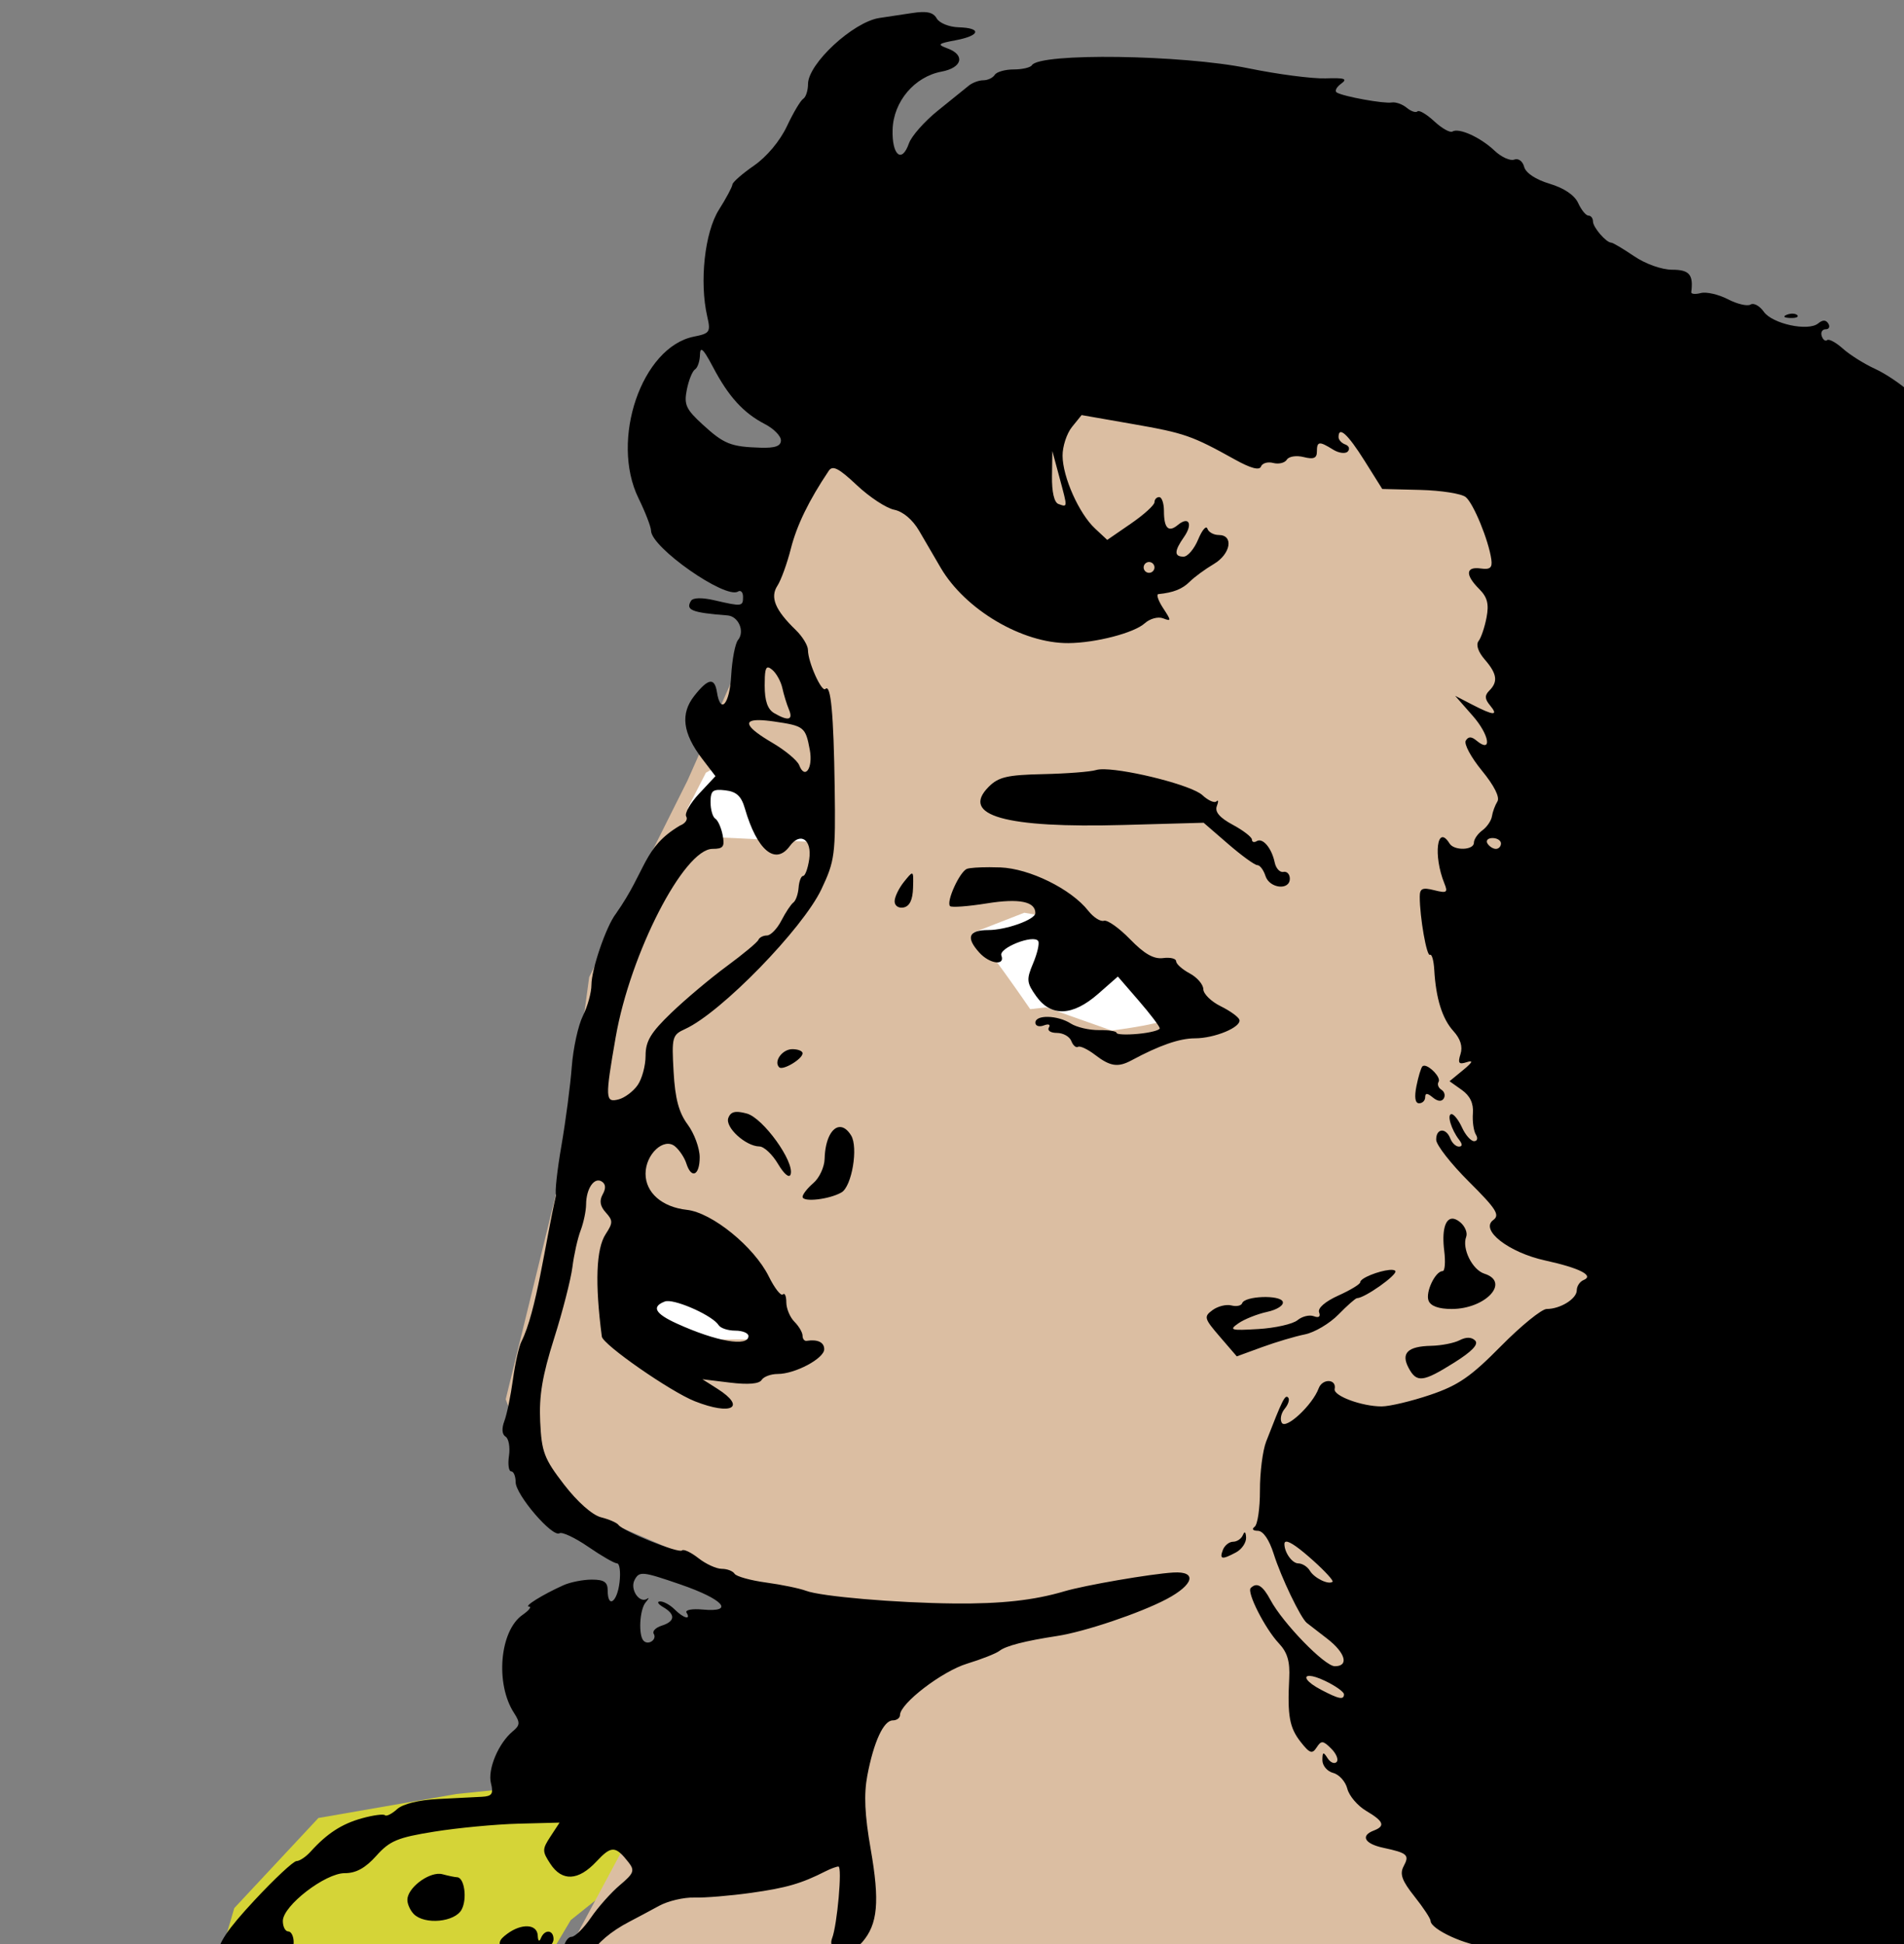 <?xml version="1.0" encoding="UTF-8" standalone="no"?>
<!-- Created with Inkscape (http://www.inkscape.org/) -->

<svg
   xmlns:dc="http://purl.org/dc/elements/1.1/"
   xmlns:cc="http://creativecommons.org/ns#"
   xmlns:rdf="http://www.w3.org/1999/02/22-rdf-syntax-ns#"
   xmlns:svg="http://www.w3.org/2000/svg"
   xmlns="http://www.w3.org/2000/svg"
   xmlns:sodipodi="http://sodipodi.sourceforge.net/DTD/sodipodi-0.dtd"
   xmlns:inkscape="http://www.inkscape.org/namespaces/inkscape"
   width="93.198mm"
   height="95.18mm"
   viewBox="0 0 93.198 95.18"
   version="1.1"
   id="svg5714"
   inkscape:version="0.92.1 r15371"
   sodipodi:docname="comic-woman.svg">
  <rect x="0" y="0" width="93.198" height="95.18" fill="#808080" stroke="none"/>
  <title
     id="title6300">Refugee woman</title>
  <defs
     id="defs5708" />
  <sodipodi:namedview
     id="base"
     pagecolor="#ffffff"
     bordercolor="#666666"
     borderopacity="1.0"
     inkscape:pageopacity="0.0"
     inkscape:pageshadow="2"
     inkscape:zoom="1.0504233"
     inkscape:cx="370.16808"
     inkscape:cy="163.92634"
     inkscape:document-units="mm"
     inkscape:current-layer="layer1"
     showgrid="false"
     inkscape:snap-global="false"
     fit-margin-top="0"
     fit-margin-left="0"
     fit-margin-right="0"
     fit-margin-bottom="0"
     inkscape:window-width="1366"
     inkscape:window-height="705"
     inkscape:window-x="-8"
     inkscape:window-y="-8"
     inkscape:window-maximized="1" />
  <g
     inkscape:label="Layer 1"
     inkscape:groupmode="layer"
     id="layer1"
     transform="translate(-181.384,-374.288)">
    <path
       style="fill:#d5d437;fill-rule:evenodd;stroke:none;stroke-width:0.265px;stroke-linecap:butt;stroke-linejoin:miter;stroke-opacity:1;fill-opacity:1"
       d="m 191.382,472.703 1.47,-4.999 4.117,-4.411 6.763,-1.176 11.469,-1.176 -1.47,3.823 -4.411,3.529 -4.705,7.94 z"
       id="path6302"
       inkscape:connector-curvature="0" />
    <path
       style="fill:#dbbea2;fill-rule:evenodd;stroke:none;stroke-width:0.265px;stroke-linecap:butt;stroke-linejoin:miter;stroke-opacity:1;fill-opacity:1"
       d="m 207.821,477.64 1.682,-8.412 5.287,-9.854 3.605,-7.45 -10.575,-4.566 -1.682,-4.566 2.884,-11.776 1.202,-8.892 4.807,-9.613 2.884,-6.489 0.481,-5.047 6.729,-14.42 15.622,-1.202 24.274,12.497 -1.442,80.032 z"
       id="path6304"
       inkscape:connector-curvature="0" />
    <rect
       style="opacity:1;fill:#ffffff;fill-opacity:1;fill-rule:nonzero;stroke:none;stroke-width:2;stroke-miterlimit:4;stroke-dasharray:none;stroke-opacity:1"
       id="rect6306"
       width="5.926"
       height="3.541"
       x="212.288"
       y="436.322" />
    <path
       style="fill:#ffffff;fill-rule:evenodd;stroke:none;stroke-width:0.265px;stroke-linecap:butt;stroke-linejoin:miter;stroke-opacity:1"
       d="m 229.006,419.954 c 0.49,0.356 2.805,3.74 2.805,3.74 l 0.779,-0.089 3.206,1.135 c 0,0 3.095,-0.378 2.894,-0.735 -0.2,-0.356 -3.985,-4.475 -3.985,-4.475 l -3.184,-0.557 z"
       id="path6308"
       inkscape:connector-curvature="0" />
    <path
       style="fill:#ffffff;fill-rule:evenodd;stroke:none;stroke-width:0.265px;stroke-linecap:butt;stroke-linejoin:miter;stroke-opacity:1"
       d="m 215.581,415.235 5.432,0.267 -3.206,-4.453 -1.87,1.069 -0.891,1.737 z"
       id="path6310"
       inkscape:connector-curvature="0" />
    <path
       style="fill:#000000;stroke-width:1"
       d="m 854.701,1414.637 c -0.507,0.017 -1.095,0.079 -1.779,0.184 -2.039,0.31 -4.741,0.718 -6.006,0.906 -4.84,0.719 -13.187,8.435 -13.197,12.197 -0.002,1.205 -0.402,2.438 -0.889,2.738 -0.486,0.3 -1.842,2.585 -3.014,5.078 -1.272,2.705 -3.722,5.634 -6.078,7.264 -2.171,1.502 -3.965,3.076 -3.986,3.5 -0.023,0.423 -1.145,2.524 -2.5,4.67 -2.614,4.141 -3.618,13.305 -2.154,19.674 0.668,2.908 0.505,3.158 -2.467,3.752 -9.623,1.925 -15.497,19.074 -10.225,29.852 1.269,2.594 2.308,5.294 2.318,6 0.026,3.098 13.72,12.686 16.057,11.242 0.514,-0.318 0.934,0.123 0.934,0.98 0,1.791 -0.195,1.816 -5.256,0.641 -2.317,-0.539 -3.983,-0.504 -4.35,0.09 -1.06,1.714 0.12,2.186 6.748,2.701 2.028,0.158 3.229,2.974 1.934,4.535 -0.527,0.634 -1.095,3.615 -1.266,6.623 -0.299,5.278 -1.975,7.195 -2.631,3.01 -0.433,-2.762 -1.622,-2.566 -4.186,0.693 -2.598,3.303 -2.153,6.882 1.443,11.598 l 2.471,3.238 -3.01,3.221 c -1.656,1.772 -2.731,3.672 -2.391,4.223 0.341,0.551 -0.18,1.308 -1.154,1.682 -6.849,4.07 -6.076,8.096 -11.85,16.305 -1.773,2.281 -4.504,10.245 -4.504,13.131 0,1.41 -0.712,3.989 -1.582,5.732 -0.869,1.743 -1.792,5.973 -2.051,9.402 -0.259,3.429 -1.12,9.994 -1.914,14.588 -0.794,4.594 -1.238,8.687 -0.986,9.094 -2.003,8.786 -3.619,21.552 -6.406,27.094 -0.448,0.847 -1.152,3.997 -1.562,7 -0.411,3.003 -1.123,6.456 -1.584,7.674 -0.52,1.375 -0.436,2.463 0.221,2.869 0.582,0.359 0.867,1.95 0.635,3.535 -0.232,1.585 -0.051,2.881 0.404,2.881 0.455,0 0.826,0.9 0.826,1.998 0,2.325 6.796,10.247 8.1,9.441 0.485,-0.3 2.881,0.828 5.322,2.508 2.441,1.68 4.829,3.053 5.307,3.053 0.477,0 0.686,1.575 0.461,3.5 -0.432,3.7 -2.189,4.904 -2.189,1.5 0,-1.546 -0.667,-2 -2.936,-2 -1.614,0 -3.977,0.469 -5.25,1.043 -3.849,1.734 -7.376,3.928 -6.342,3.943 0.535,0.01 -0.015,0.706 -1.223,1.551 -4.196,2.939 -5.04,12.693 -1.566,18.072 1.171,1.813 1.139,2.294 -0.227,3.428 -2.633,2.185 -4.661,7.013 -4.02,9.57 0.496,1.977 0.207,2.414 -1.668,2.516 -1.248,0.068 -4.889,0.252 -8.092,0.41 -3.571,0.177 -6.503,0.905 -7.582,1.881 -0.967,0.875 -1.971,1.376 -2.232,1.115 -0.261,-0.261 -2.167,-0.01 -4.234,0.562 -3.733,1.031 -6.468,2.805 -9.494,6.158 -0.869,0.963 -2.042,1.75 -2.605,1.75 -0.564,0 -4.061,3.263 -7.771,7.25 -5.008,5.381 -6.752,7.977 -6.752,10.068 -2.2e-4,0.149 -0.005,0.265 -0.008,0.398 h 12.15 c 0.173,-0.419 0.483,-0.717 0.852,-0.717 0.55,0 1,-0.9 1,-2 0,-1.1 -0.45,-2 -1,-2 -0.55,0 -1,-0.87 -1,-1.934 0,-2.802 7.837,-8.851 11.443,-8.832 2.064,0.011 3.803,-0.946 5.818,-3.201 2.488,-2.784 3.931,-3.385 10.75,-4.476 4.332,-0.694 11.302,-1.352 15.49,-1.463 l 7.615,-0.199 -1.674,2.555 c -1.553,2.37 -1.556,2.733 -0.035,5.053 2.167,3.308 5.172,3.16 8.514,-0.418 2.766,-2.961 3.512,-2.941 5.932,0.146 1.185,1.512 0.987,2.035 -1.59,4.203 -1.619,1.362 -4.028,4.069 -5.354,6.016 -1.326,1.947 -2.943,3.547 -3.592,3.547 -0.649,0 -1.324,1.018 -1.5,2.256 -0.086,0.608 -0.263,1.088 -0.557,1.465 h 5.412 c 0.054,-0.14 0.12,-0.289 0.215,-0.463 1.153,-2.102 3.722,-4.285 7.109,-6.045 1.375,-0.714 3.85,-2.038 5.5,-2.939 1.65,-0.902 4.575,-1.59 6.5,-1.529 1.925,0.061 6.65,-0.33 10.5,-0.869 6.497,-0.91 9.291,-1.719 13.736,-3.981 0.955,-0.486 2.032,-0.883 2.393,-0.883 0.731,0 -0.219,10.77 -1.168,13.242 -1.052,2.741 3.331,3.303 5.576,0.715 2.866,-3.305 3.242,-7.504 1.543,-17.199 -1.102,-6.29 -1.274,-10.097 -0.615,-13.572 1.181,-6.227 3.006,-10.186 4.695,-10.186 0.737,0 1.34,-0.444 1.34,-0.986 0,-2.131 7.759,-8.081 12.379,-9.492 2.683,-0.82 5.383,-1.888 6,-2.373 1.175,-0.923 4.731,-1.84 10.621,-2.738 5.101,-0.778 15.335,-4.225 20.242,-6.82 5.051,-2.671 5.693,-5.176 1.258,-4.91 -4.182,0.251 -16.364,2.351 -20.145,3.473 -5.598,1.661 -11.677,2.332 -20.355,2.248 -10.729,-0.104 -24.577,-1.291 -27.365,-2.346 -1.174,-0.444 -4.496,-1.131 -7.383,-1.525 -2.887,-0.395 -5.502,-1.125 -5.811,-1.623 -0.308,-0.498 -1.372,-0.906 -2.365,-0.906 -0.993,0 -2.931,-0.887 -4.307,-1.969 -1.376,-1.082 -2.744,-1.725 -3.039,-1.43 -0.591,0.591 -10.924,-3.563 -11.74,-4.721 -0.28,-0.398 -1.722,-1.027 -3.203,-1.398 -1.606,-0.403 -4.361,-2.838 -6.824,-6.031 -3.696,-4.79 -4.162,-6.02 -4.428,-11.654 -0.225,-4.768 0.399,-8.498 2.568,-15.354 1.576,-4.981 3.1,-10.921 3.387,-13.199 0.286,-2.279 0.969,-5.321 1.516,-6.76 0.547,-1.439 1,-3.599 1.01,-4.801 0.019,-2.928 1.498,-5.103 2.885,-4.246 0.745,0.461 0.808,1.261 0.184,2.377 -0.657,1.174 -0.486,2.187 0.566,3.35 1.344,1.485 1.34,1.919 -0.019,4 -1.764,2.703 -2,9.032 -0.709,18.924 0.195,1.492 12.686,10.182 17.189,11.957 6.812,2.685 9.583,1.127 4.137,-2.326 l -2.75,-1.744 5.123,0.625 c 3.318,0.404 5.363,0.232 5.809,-0.488 0.378,-0.612 1.717,-1.111 2.975,-1.111 3.21,0 8.594,-2.866 8.594,-4.574 0,-1.289 -1.215,-1.866 -3.25,-1.545 -0.412,0.065 -0.75,-0.364 -0.75,-0.953 0,-0.589 -0.675,-1.747 -1.5,-2.572 -0.825,-0.825 -1.5,-2.441 -1.5,-3.594 0,-1.152 -0.287,-1.809 -0.639,-1.457 -0.351,0.351 -1.521,-1.145 -2.6,-3.324 -2.71,-5.477 -10.472,-11.792 -15.123,-12.305 -4.596,-0.507 -7.639,-3.165 -7.639,-6.676 0,-3.611 3.388,-6.754 5.443,-5.049 0.814,0.676 1.753,2.088 2.086,3.139 0.938,2.956 2.471,2.255 2.471,-1.131 0,-1.672 -0.998,-4.392 -2.219,-6.043 -1.639,-2.216 -2.32,-4.769 -2.602,-9.752 -0.363,-6.421 -0.257,-6.808 2.152,-7.906 6.594,-3.004 21.695,-18.506 25.158,-25.826 2.473,-5.227 2.623,-6.385 2.447,-18.752 -0.195,-13.716 -0.713,-19.236 -1.715,-18.234 -0.688,0.688 -3.223,-4.97 -3.223,-7.195 0,-0.836 -1.013,-2.501 -2.25,-3.697 -3.809,-3.683 -4.786,-6.04 -3.391,-8.18 0.672,-1.031 1.793,-4.123 2.49,-6.873 1.089,-4.298 3.324,-8.889 6.994,-14.363 0.715,-1.066 1.841,-0.488 5.178,2.654 2.345,2.209 5.455,4.254 6.91,4.545 1.622,0.324 3.405,1.832 4.607,3.894 1.079,1.851 2.861,4.907 3.961,6.793 4.531,7.767 15.098,14.012 23.604,13.951 5.037,-0.038 12.127,-1.875 14.094,-3.654 0.961,-0.87 2.467,-1.281 3.393,-0.926 1.549,0.594 1.549,0.464 0.016,-1.879 -0.906,-1.384 -1.3,-2.552 -0.875,-2.594 2.76,-0.273 4.427,-0.934 5.789,-2.297 0.856,-0.856 2.857,-2.323 4.445,-3.262 3.13,-1.849 3.725,-5.363 0.908,-5.363 -0.937,0 -1.879,-0.527 -2.094,-1.172 -0.215,-0.645 -0.982,0.255 -1.705,2 -0.723,1.745 -1.935,3.172 -2.693,3.172 -1.769,0 -1.743,-1.033 0.088,-3.646 1.677,-2.394 0.893,-3.897 -1.148,-2.203 -1.741,1.445 -2.566,0.605 -2.566,-2.609 0,-1.398 -0.394,-2.541 -0.875,-2.541 -0.481,0 -0.875,0.427 -0.875,0.951 0,0.523 -1.964,2.303 -4.363,3.953 l -4.361,3.002 -2.252,-2.1 c -2.961,-2.758 -5.976,-9.511 -6.002,-13.447 -0.011,-1.727 0.774,-4.122 1.748,-5.324 l 1.77,-2.188 9.48,1.658 c 9.554,1.67 10.893,2.134 18.852,6.561 2.891,1.608 4.517,2.045 4.799,1.289 0.234,-0.629 1.252,-0.927 2.264,-0.662 1.012,0.264 2.143,-0.011 2.514,-0.611 0.373,-0.605 1.762,-0.818 3.113,-0.478 1.828,0.459 2.439,0.209 2.439,-0.996 0,-1.928 0.424,-1.984 2.967,-0.397 1.067,0.667 2.299,0.83 2.736,0.363 0.437,-0.467 0.234,-1.049 -0.453,-1.295 -0.687,-0.246 -1.25,-0.859 -1.25,-1.363 0,-2.114 1.701,-0.57 4.787,4.346 l 3.287,5.238 7.018,0.172 c 3.859,0.095 7.642,0.692 8.408,1.328 1.437,1.192 4.216,7.968 4.717,11.5 0.221,1.562 -0.209,1.93 -1.967,1.686 -2.778,-0.386 -2.89,1.174 -0.271,3.793 1.506,1.506 1.831,2.76 1.359,5.25 -0.341,1.799 -1.005,3.766 -1.477,4.371 -0.52,0.667 -0.072,2.004 1.141,3.402 2.28,2.629 2.494,4.101 0.84,5.756 -0.877,0.877 -0.847,1.531 0.123,2.699 1.644,1.98 0.726,1.95 -3.246,-0.103 l -3.182,-1.645 3.254,3.705 c 3.095,3.525 3.634,7.013 0.709,4.586 -0.954,-0.797 -1.511,-0.8 -1.998,-0.012 -0.371,0.6 0.968,3.095 2.975,5.543 2.281,2.784 3.354,4.922 2.863,5.707 -0.431,0.691 -0.883,1.919 -1.006,2.728 -0.122,0.81 -0.924,1.984 -1.779,2.609 -0.856,0.626 -1.555,1.651 -1.555,2.277 0,1.403 -3.649,1.518 -4.5,0.141 -2.3,-3.722 -3.055,2.197 -0.943,7.4 0.675,1.662 0.439,1.816 -1.893,1.23 -2.178,-0.547 -2.664,-0.325 -2.664,1.211 0,3.788 1.283,11.1 1.883,10.73 0.339,-0.209 0.698,1.039 0.797,2.773 0.303,5.293 1.478,9.048 3.541,11.318 1.307,1.435 1.744,2.867 1.307,4.244 -0.536,1.688 -0.318,1.969 1.156,1.492 1.27,-0.41 1.065,0.03 -0.684,1.469 l -2.5,2.055 2.26,1.603 c 1.53,1.084 2.194,2.48 2.055,4.316 -0.114,1.493 0.133,3.264 0.549,3.936 0.417,0.674 0.27,1.221 -0.326,1.221 -0.594,0 -1.592,-1.125 -2.219,-2.5 -0.626,-1.375 -1.503,-2.5 -1.947,-2.5 -0.909,0 -0.066,2.847 1.406,4.75 0.63,0.814 0.613,1.25 -0.049,1.25 -0.558,0 -1.273,-0.675 -1.59,-1.5 -0.794,-2.068 -2.647,-1.889 -2.604,0.25 0.019,0.963 2.738,4.441 6.043,7.73 5.061,5.038 5.771,6.156 4.494,7.09 -2.498,1.827 2.852,5.991 9.596,7.469 6.372,1.396 9.112,2.796 7.082,3.619 -0.687,0.279 -1.25,1.129 -1.25,1.889 0,1.567 -3.032,3.453 -5.551,3.453 -0.925,0 -4.733,3.093 -8.461,6.873 -5.582,5.66 -7.89,7.248 -13.078,9 -3.465,1.17 -7.494,2.127 -8.955,2.127 -3.665,0 -8.943,-1.955 -8.676,-3.213 0.401,-1.883 -2.264,-1.993 -2.953,-0.121 -1.121,3.046 -6.023,7.634 -6.805,6.369 -0.382,-0.618 -0.141,-1.789 0.535,-2.603 0.676,-0.814 0.956,-1.753 0.623,-2.086 -0.565,-0.565 -1.047,0.406 -4.055,8.154 -0.64,1.65 -1.156,5.7 -1.145,9 0.011,3.3 -0.43,6.33 -0.98,6.734 -0.578,0.425 -0.33,0.739 0.59,0.75 0.987,0.011 2.099,1.627 2.934,4.266 1.373,4.341 4.97,11.841 6.111,12.746 0.349,0.277 2.036,1.583 3.75,2.902 3.401,2.619 4.093,5.102 1.426,5.102 -1.873,0 -9.6,-7.959 -11.893,-12.25 -1.429,-2.675 -2.509,-3.327 -3.637,-2.199 -0.778,0.778 2.641,7.511 5.188,10.213 1.587,1.684 2.078,3.348 1.918,6.5 -0.351,6.898 0.048,9.098 2.127,11.736 1.665,2.113 2.122,2.268 2.943,1 0.851,-1.315 1.184,-1.286 2.697,0.227 0.952,0.949 1.392,2.061 0.982,2.471 -0.41,0.41 -1.164,0.082 -1.676,-0.727 -0.77,-1.217 -0.934,-1.153 -0.945,0.373 -0.008,1.014 0.888,2.08 1.994,2.369 1.106,0.289 2.281,1.6 2.611,2.914 0.33,1.314 1.899,3.159 3.488,4.098 3.245,1.917 3.582,2.796 1.391,3.637 -2.502,0.96 -1.688,2.438 1.75,3.176 4.499,0.965 4.895,1.323 3.775,3.414 -0.764,1.427 -0.323,2.657 1.998,5.578 1.637,2.06 2.977,4.09 2.977,4.51 0,1.568 6.672,4.623 10.4,4.764 4.26,0.16 7.284,0.935 7.572,1.912 24.208,-0.147 47.056,0.42 71.103,0.42 -0.378,-96.247 -0.365,-192.674 -0.365,-289.377 -1.799,-1.614 -4.665,-3.556 -6.574,-4.426 -2,-0.912 -4.685,-2.597 -5.967,-3.744 -1.282,-1.147 -2.596,-1.861 -2.918,-1.586 -0.322,0.275 -0.773,-0.062 -1.002,-0.75 -0.229,-0.688 0.096,-1.25 0.725,-1.25 0.628,0 0.851,-0.472 0.494,-1.049 -0.44,-0.714 -1.039,-0.725 -1.871,-0.035 -1.831,1.519 -8.479,0.089 -10.057,-2.164 -0.759,-1.084 -1.854,-1.679 -2.432,-1.322 -0.578,0.357 -2.467,-0.083 -4.197,-0.979 -1.73,-0.895 -3.977,-1.409 -4.994,-1.143 -1.017,0.266 -1.812,0.192 -1.766,-0.164 0.421,-3.236 -0.352,-4.146 -3.514,-4.146 -1.935,0 -4.921,-1.06 -7.043,-2.5 -2.026,-1.375 -3.921,-2.5 -4.211,-2.5 -0.946,0 -3.385,-2.832 -3.385,-3.93 0,-0.589 -0.378,-1.07 -0.84,-1.07 -0.462,0 -1.312,-1.041 -1.891,-2.311 -0.666,-1.461 -2.603,-2.774 -5.273,-3.574 -2.579,-0.773 -4.41,-1.987 -4.707,-3.121 -0.275,-1.051 -1.072,-1.631 -1.836,-1.338 -0.742,0.285 -2.386,-0.465 -3.652,-1.666 -2.586,-2.453 -6.564,-4.256 -7.76,-3.518 -0.435,0.269 -1.943,-0.58 -3.354,-1.887 -1.41,-1.307 -2.806,-2.135 -3.102,-1.84 -0.296,0.295 -1.191,0 -1.988,-0.666 -0.798,-0.662 -2.045,-1.1 -2.773,-0.975 -1.447,0.249 -8.834,-1.088 -10.135,-1.834 -0.446,-0.256 -0.098,-0.984 0.771,-1.619 1.275,-0.931 0.719,-1.124 -2.869,-1.004 -2.447,0.082 -8.87,-0.759 -14.271,-1.869 -12.193,-2.505 -38.527,-2.873 -39.957,-0.559 -0.265,0.428 -1.778,0.779 -3.363,0.779 -1.585,0 -3.16,0.45 -3.5,1 -0.34,0.55 -1.286,1 -2.102,1 -0.816,0 -2.027,0.446 -2.691,0.992 -0.664,0.546 -3.232,2.621 -5.707,4.611 -2.475,1.99 -4.882,4.715 -5.35,6.057 -1.315,3.773 -3.168,2.192 -3.016,-2.574 0.165,-5.165 4.043,-9.748 9.041,-10.685 3.816,-0.716 4.425,-3.059 1.115,-4.283 -1.974,-0.73 -1.815,-0.892 1.5,-1.514 4.542,-0.852 4.858,-2.268 0.533,-2.391 -1.75,-0.05 -3.565,-0.786 -4.043,-1.641 -0.481,-0.859 -1.274,-1.22 -2.795,-1.17 z m 160.93,55.721 c -0.347,-0.015 -0.743,0.049 -1.104,0.193 -0.798,0.319 -0.561,0.558 0.604,0.605 1.054,0.043 1.645,-0.193 1.312,-0.525 -0.166,-0.166 -0.465,-0.26 -0.812,-0.274 z m -201.559,6.688 c 0.341,0.065 0.993,1.081 2.102,3.189 2.862,5.445 5.617,8.471 9.57,10.516 1.634,0.845 2.971,2.199 2.971,3.01 0,1.058 -1.06,1.442 -3.75,1.359 -5.512,-0.17 -6.767,-0.672 -10.701,-4.275 -3.099,-2.838 -3.484,-3.687 -2.93,-6.459 0.351,-1.755 1.031,-3.435 1.51,-3.731 0.479,-0.296 0.892,-1.524 0.918,-2.728 0.011,-0.616 0.106,-0.92 0.311,-0.881 z m 64.777,18.689 1.344,5 c 1.495,5.561 1.503,5.398 -0.229,4.779 -0.772,-0.276 -1.224,-2.232 -1.182,-5.113 z m 17.865,20.5 c 0.55,0 1,0.45 1,1 0,0.55 -0.45,1 -1,1 -0.55,0 -1,-0.45 -1,-1 0,-0.55 0.45,-1 1,-1 z m -70.312,19.49 c 0.184,0.034 0.414,0.18 0.701,0.418 0.764,0.634 1.606,2.152 1.871,3.373 0.265,1.221 0.814,3.006 1.219,3.969 0.824,1.959 -0.118,2.191 -2.729,0.67 -1.213,-0.707 -1.75,-2.268 -1.75,-5.092 0,-2.522 0.135,-3.439 0.688,-3.338 z m -1.711,9.721 c 0.716,0.01 1.642,0.092 2.773,0.258 5.547,0.812 5.794,1.01 6.584,5.242 0.628,3.363 -0.905,5.574 -1.959,2.826 -0.336,-0.875 -2.582,-2.745 -4.992,-4.158 -4.712,-2.762 -5.511,-4.2 -2.406,-4.168 z m 63.789,9.082 c -0.671,-0.015 -1.203,0.03 -1.551,0.139 -1.015,0.322 -5.407,0.663 -9.758,0.758 -6.629,0.144 -8.261,0.523 -10.066,2.328 -5.316,5.316 2.994,7.675 24.898,7.066 l 14.789,-0.412 4.521,3.914 c 2.487,2.153 4.913,3.914 5.393,3.914 0.479,0 1.159,0.9 1.508,2 0.735,2.315 4.5,2.733 4.5,0.5 0,-0.825 -0.537,-1.387 -1.191,-1.25 -0.655,0.138 -1.378,-0.65 -1.607,-1.75 -0.552,-2.647 -2.21,-4.612 -3.314,-3.93 -0.488,0.302 -0.887,0.174 -0.887,-0.283 0,-0.457 -1.593,-1.69 -3.539,-2.738 -2.426,-1.307 -3.353,-2.391 -2.947,-3.447 0.325,-0.848 0.294,-1.244 -0.068,-0.881 -0.362,0.362 -1.53,-0.152 -2.596,-1.145 -1.937,-1.805 -13.39,-4.683 -18.084,-4.783 z m -71.445,3.818 c 0.365,-0.027 0.827,0 1.41,0.072 2.052,0.238 2.948,1.062 3.6,3.316 2.245,7.767 5.642,10.625 8.305,6.984 1.957,-2.677 4.126,-1.214 3.592,2.424 -0.249,1.701 -0.756,3.092 -1.127,3.092 -0.37,0 -0.748,0.972 -0.838,2.16 -0.09,1.188 -0.522,2.425 -0.963,2.75 -0.441,0.325 -1.439,1.827 -2.219,3.34 -0.779,1.512 -1.98,2.75 -2.666,2.75 -0.686,0 -1.397,0.365 -1.58,0.812 -0.183,0.447 -2.809,2.634 -5.834,4.861 -3.025,2.227 -7.638,6.106 -10.25,8.619 -3.81,3.665 -4.75,5.232 -4.75,7.916 0,1.84 -0.661,4.289 -1.469,5.443 -0.808,1.154 -2.383,2.337 -3.5,2.629 -2.493,0.652 -2.533,-0.146 -0.553,-11.5 2.704,-15.504 12.621,-34.781 17.893,-34.781 1.973,0 2.274,-0.404 1.871,-2.514 -0.265,-1.383 -0.877,-2.761 -1.361,-3.061 -0.484,-0.299 -0.881,-1.672 -0.881,-3.051 0,-1.606 0.224,-2.188 1.32,-2.264 z m 143.121,8.889 c 0.857,0 1.559,0.45 1.559,1 0,0.55 -0.424,1 -0.941,1 -0.517,0 -1.219,-0.45 -1.559,-1 -0.34,-0.55 0.084,-1 0.941,-1 z m -92.945,5.387 v 0 c -1.965,0 -3.646,0.116 -4.133,0.303 -1.353,0.519 -3.892,6.114 -3.123,6.883 0.28,0.28 3.347,0.053 6.814,-0.506 5.941,-0.957 8.964,-0.345 8.938,1.805 -0.015,1.19 -5.399,3.127 -8.691,3.127 -3.647,0 -4.186,1.365 -1.646,4.172 1.891,2.09 4.808,2.475 4.064,0.537 -0.541,-1.409 5.998,-3.977 6.805,-2.672 0.257,0.416 -0.163,2.256 -0.934,4.088 -1.272,3.024 -1.219,3.587 0.572,6.104 2.735,3.841 6.722,3.689 11.42,-0.436 l 3.654,-3.207 3.852,4.457 c 2.119,2.451 3.868,4.747 3.883,5.102 0.015,0.355 -1.771,0.818 -3.971,1.027 -2.2,0.21 -4,0.129 -4,-0.18 0,-0.308 -1.463,-0.54 -3.25,-0.514 -1.787,0.026 -4.138,-0.522 -5.223,-1.217 -2.434,-1.557 -6.527,-1.654 -6.527,-0.154 0,0.609 0.697,0.839 1.551,0.512 0.89,-0.342 1.292,-0.174 0.941,0.393 -0.336,0.544 0.331,0.988 1.48,0.988 1.15,0 2.349,0.672 2.664,1.494 0.315,0.822 0.876,1.307 1.246,1.078 0.37,-0.229 1.785,0.44 3.145,1.484 2.789,2.143 4.23,2.358 6.736,1.008 5.121,-2.76 8.873,-4.064 11.689,-4.064 3.683,0 8.665,-2.084 8.225,-3.441 -0.168,-0.518 -1.729,-1.643 -3.469,-2.5 -1.74,-0.857 -3.176,-2.269 -3.188,-3.139 -0.011,-0.87 -1.146,-2.184 -2.521,-2.92 -1.375,-0.736 -2.5,-1.744 -2.5,-2.24 0,-0.497 -1.086,-0.76 -2.412,-0.586 -1.723,0.226 -3.464,-0.769 -6.098,-3.481 -2.027,-2.087 -4.2,-3.623 -4.828,-3.414 -0.628,0.209 -1.933,-0.624 -2.898,-1.852 -3.153,-4.009 -10.842,-7.798 -16.24,-8.002 -0.684,-0.026 -1.372,-0.039 -2.027,-0.039 z m -14.316,1.176 c -0.234,0.023 -0.665,0.554 -1.43,1.498 -0.962,1.189 -1.75,2.819 -1.75,3.623 0,0.824 0.721,1.323 1.654,1.141 1.115,-0.218 1.686,-1.402 1.75,-3.625 0.053,-1.855 0.077,-2.666 -0.225,-2.637 z m -22.072,32.438 c -1.85,0 -3.503,2.273 -2.432,3.344 0.66,0.66 4.324,-1.529 4.324,-2.584 0,-0.418 -0.851,-0.76 -1.893,-0.76 z m 116.742,3.055 c -0.146,0 -0.271,0.034 -0.363,0.125 -0.256,0.256 -0.752,1.895 -1.102,3.643 v 0 c -0.413,2.063 -0.24,3.176 0.49,3.176 0.619,0 1.125,-0.504 1.125,-1.121 0,-0.807 0.396,-0.795 1.41,0.047 0.888,0.737 1.637,0.808 2.018,0.191 0.333,-0.539 0.14,-1.266 -0.428,-1.617 -0.568,-0.351 -0.805,-1.006 -0.527,-1.455 0.491,-0.794 -1.599,-2.957 -2.623,-2.99 z m -127.045,8.537 c -0.803,0.023 -1.239,0.377 -1.52,1.107 -0.658,1.713 3.184,5.242 5.748,5.279 0.844,0.011 2.389,1.465 3.432,3.231 1.103,1.866 2.073,2.678 2.32,1.938 0.771,-2.312 -5.081,-10.449 -8.094,-11.254 -0.791,-0.211 -1.405,-0.315 -1.887,-0.301 z m 19.131,2.793 c -1.474,-0.03 -2.772,2.231 -2.865,5.875 -0.038,1.518 -0.97,3.531 -2.07,4.473 -1.1,0.942 -2,2.087 -2,2.545 0,1.045 4.931,0.488 7.182,-0.81 1.917,-1.107 3.137,-8.333 1.777,-10.533 -0.647,-1.047 -1.353,-1.535 -2.023,-1.549 z m 113.025,16.93 c -1.292,0.073 -1.897,2.271 -1.443,5.936 0.255,2.063 0.126,3.75 -0.287,3.75 -1.355,0 -3.211,3.888 -2.607,5.461 0.383,0.999 1.88,1.539 4.262,1.539 6.266,0 10.896,-4.982 6.057,-6.518 -2.242,-0.712 -4.195,-4.66 -3.369,-6.812 0.285,-0.742 -0.212,-1.955 -1.104,-2.695 -0.57,-0.473 -1.077,-0.684 -1.508,-0.66 z m -11.592,9.473 c -1.879,0.175 -5.369,1.48 -5.369,2.281 0,0.346 -1.818,1.449 -4.041,2.451 -2.432,1.097 -3.848,2.33 -3.553,3.1 0.308,0.801 -0.054,1.071 -0.971,0.719 -0.804,-0.308 -2.163,0.023 -3.021,0.734 -0.858,0.713 -4.116,1.448 -7.238,1.635 -5.095,0.304 -5.471,0.195 -3.676,-1.057 1.1,-0.767 3.486,-1.718 5.303,-2.113 1.857,-0.404 3.122,-1.227 2.891,-1.879 -0.465,-1.308 -7.027,-1.071 -7.492,0.27 -0.164,0.473 -1.064,0.661 -2,0.418 -0.936,-0.243 -2.498,0.144 -3.473,0.859 -1.655,1.214 -1.565,1.538 1.352,4.924 l 3.121,3.625 4.666,-1.705 c 2.566,-0.938 6.125,-1.997 7.91,-2.353 1.785,-0.357 4.574,-2.009 6.199,-3.672 1.625,-1.663 3.17,-3.023 3.432,-3.023 1.405,0 7.513,-4.319 7.086,-5.01 -0.068,-0.109 -0.219,-0.173 -0.434,-0.203 -0.188,-0.026 -0.423,-0.025 -0.691,0 z m -133.449,5.758 c 2.116,-0.151 8.521,2.743 9.57,4.441 0.345,0.558 1.726,1.014 3.068,1.014 1.343,0 2.441,0.45 2.441,1 0,2.053 -5.937,1.014 -13.25,-2.318 -4.011,-1.828 -4.7,-3.102 -2.193,-4.064 0.1,-0.039 0.222,-0.062 0.363,-0.072 z m 148.078,6.775 c -0.484,-0.01 -1.036,0.143 -1.641,0.455 -1.022,0.528 -3.381,0.991 -5.244,1.029 -4.345,0.09 -5.636,1.353 -4.172,4.088 1.489,2.783 2.636,2.647 8.43,-0.99 3.295,-2.069 4.544,-3.386 3.857,-4.072 -0.33,-0.33 -0.746,-0.5 -1.23,-0.51 z m -41.354,35.969 c -0.088,0.023 -0.192,0.176 -0.307,0.461 -0.277,0.688 -1.094,1.25 -1.814,1.25 -0.72,0 -1.568,0.675 -1.885,1.5 -0.679,1.77 -0.189,1.864 2.426,0.465 1.064,-0.569 1.899,-1.807 1.855,-2.75 -0.03,-0.652 -0.129,-0.966 -0.275,-0.926 z m 7.701,1.695 c 0.689,-0.023 2.398,1.183 5.045,3.566 2.14,1.927 3.715,3.655 3.5,3.84 -0.722,0.623 -3.385,-0.671 -4.191,-2.037 -0.44,-0.744 -1.404,-1.353 -2.143,-1.353 -1.122,0 -2.557,-2.01 -2.557,-3.582 0,-0.282 0.116,-0.426 0.346,-0.433 z m -118.447,5.963 c 1.129,0.114 3.031,0.736 6.557,1.951 7.978,2.751 10.111,5.191 4.047,4.627 -1.924,-0.179 -3.247,0.079 -2.941,0.574 0.888,1.436 -0.562,1.042 -2.203,-0.6 -0.825,-0.825 -2.031,-1.488 -2.68,-1.469 -0.648,0.015 -0.39,0.488 0.572,1.049 2.314,1.348 2.213,2.637 -0.266,3.424 -1.108,0.352 -1.774,1.028 -1.482,1.5 0.651,1.054 -0.975,2.191 -1.863,1.303 -0.999,-0.999 -0.75,-5.775 0.369,-7.098 0.555,-0.656 0.708,-0.975 0.342,-0.709 -1.438,1.042 -3.316,-1.694 -2.373,-3.457 0.437,-0.816 0.793,-1.21 1.922,-1.096 z m 122.793,18.838 c 0.574,0.026 1.524,0.303 2.809,0.916 1.925,0.918 3.5,2.036 3.5,2.484 0,1.082 -0.948,0.893 -4.25,-0.846 -2.774,-1.461 -3.322,-2.614 -2.059,-2.555 z m -160.668,36.57 c -2.338,-0.159 -6.023,2.674 -6.023,4.812 0,0.788 0.539,1.973 1.199,2.633 2.008,2.008 7.581,1.478 8.82,-0.838 1.068,-1.995 0.513,-5.95 -0.838,-5.977 -0.375,-0.01 -1.595,-0.259 -2.711,-0.559 -0.142,-0.038 -0.291,-0.062 -0.447,-0.072 z m 16.201,9.697 c -1.064,-0.059 -2.45,0.396 -3.783,1.385 -1.657,1.228 -1.758,1.741 -0.684,3.5 0.187,0.306 0.327,0.555 0.438,0.777 h 4.916 c 0.187,-0.416 0.797,-0.868 1.889,-1.215 1.1,-0.349 2,-1.278 2,-2.066 0,-1.763 -1.648,-1.895 -2.338,-0.186 -0.301,0.747 -0.537,0.545 -0.584,-0.5 -0.048,-1.065 -0.79,-1.637 -1.854,-1.695 z m -94.494,5.354 c -0.279,-0.049 -0.587,0 -0.859,0.172 -0.07,0.043 -0.482,0.09 -1.039,0.137 h 2.443 c -0.148,-0.155 -0.33,-0.271 -0.545,-0.309 z m 22.902,0.188 c -0.339,-0.01 -0.614,0.033 -0.814,0.121 h 1.725 c -0.326,-0.072 -0.636,-0.113 -0.91,-0.121 z"
       transform="scale(0.265)"
       id="path6283"
       inkscape:connector-curvature="0"
       sodipodi:nodetypes="cccccsccccccccscccccccccccccscccccccccsscsscssccccccccccccsccccsssscccccccccccccccccccccsccccssccccccccccscccccsccccccccccccccsscscscccsccsccccccscccccccccccccccsccsccsssccccccccccccscccscccccccccccccccccccccscccsccccccccccscscsccccccssccsccccccscccccscccccccccccccccccsccccccscscccccccscssscccccccccccccccsssccccccccccccccccccscccccccscccscssscccccsccccccccccccccscscccscccccccsccscccscccscccscsscssscsccccccsccccccccccsscsccsccscsccccsccccccccsccccccccccccscccccccccccccccscscscscscccscsccccccccccccccccscccccssccccccccccccscccsccccsscsccccccccccccsccsccccccccsscccccsccscccccccccccccccc" />
  </g>
</svg>

